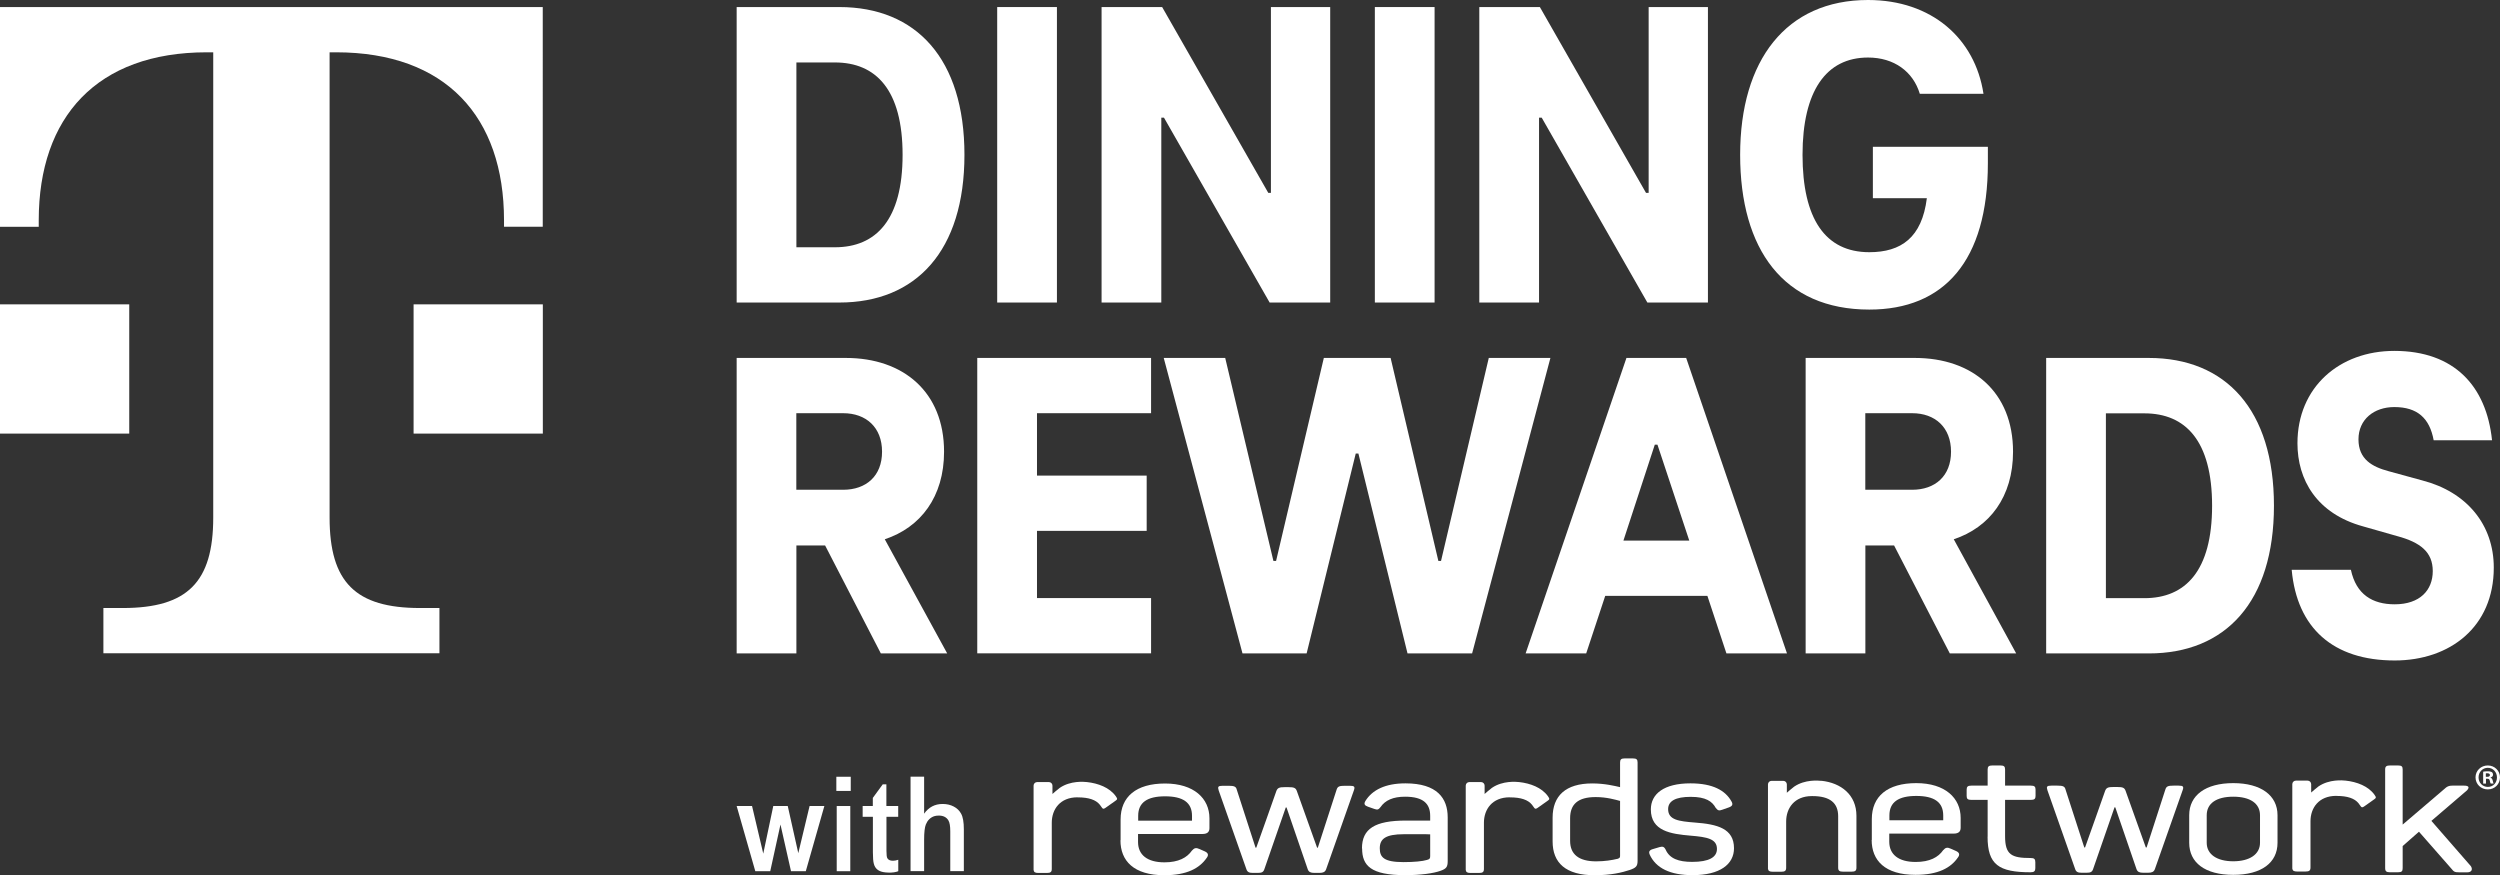 <?xml version="1.0" encoding="UTF-8"?><svg id="Layer_2" xmlns="http://www.w3.org/2000/svg" viewBox="0 0 329.8 115.46"><rect x="0" y="0" width="329.8" height="115.46" fill="#333333" stroke="none"/><defs><style>.cls-1{fill:#fff;}</style></defs><g id="Layouts"><g><g><rect class="cls-1" y="40.15" width="17.05" height="17.05"/><path class="cls-1" d="M0,.93V29.92H5.11v-.85C5.11,15.43,12.79,6.9,27.28,6.9h.85v61.38c0,8.52-3.41,11.93-11.93,11.93h-2.56v5.97H57.97v-5.97h-2.56c-8.52,0-11.93-3.41-11.93-11.93V6.9h.85c14.49,0,22.16,8.52,22.16,22.16v.85h5.11V.93H0Z"/><rect class="cls-1" x="54.56" y="40.15" width="17.05" height="17.05"/></g><g><g><g><path class="cls-1" d="M97.18,39.91V.93h13.54c10.15,0,16.51,6.83,16.51,19.49s-6.36,19.49-16.51,19.49h-13.54Zm7.88-7.29h5.08c5.43,0,8.93-3.62,8.93-12.19s-3.5-12.19-8.93-12.19h-5.08v24.39Z"/><path class="cls-1" d="M131.55,39.91V.93h7.88V39.91h-7.88Z"/><path class="cls-1" d="M167.66,.93h7.82V39.91h-7.99l-13.94-24.39h-.35v24.39h-7.88V.93h7.99l14,24.51h.35V.93Z"/><path class="cls-1" d="M181.37,39.91V.93h7.88V39.91h-7.88Z"/><path class="cls-1" d="M217.49,.93h7.82V39.91h-7.99l-13.94-24.39h-.35v24.39h-7.88V.93h7.99l14,24.51h.35V.93Z"/><path class="cls-1" d="M247.07,19.37h15.17v2.16c0,12.89-5.78,19.31-15.64,19.31-11.32,0-17.04-7.94-17.04-20.42S235.63,0,246.43,0c8.4,0,14.12,5.08,15.23,12.37h-8.4c-.88-2.92-3.38-4.78-6.83-4.78-5.54,0-8.64,4.43-8.64,12.84s2.98,12.84,8.81,12.84c4.2,0,6.94-1.93,7.59-7.12h-7.12v-6.77Z"/></g><g><path class="cls-1" d="M124.95,86.2h-8.75l-7.35-14.24h-3.79v14.24h-7.88V47.22h14.41c7.58,0,12.95,4.49,12.95,12.37,0,5.95-3.09,9.98-7.82,11.55l8.23,15.05Zm-19.9-31.68v10.09h6.18c3.03,0,5.13-1.81,5.13-5.02s-2.1-5.08-5.13-5.08h-6.18Z"/><path class="cls-1" d="M151.85,54.51h-15.05v8.23h14.47v7.29h-14.47v8.87h15.05v7.29h-22.93V47.22h22.93v7.29Z"/><path class="cls-1" d="M196.42,47.22h8.11l-10.33,38.98h-8.52l-6.48-26.37h-.35l-6.48,26.37h-8.46l-10.39-38.98h8.11l6.36,26.78h.35l6.3-26.78h8.81l6.3,26.78h.35l6.3-26.78Z"/><path class="cls-1" d="M227.75,86.2l-2.51-7.59h-13.48l-2.51,7.59h-7.99l13.3-38.98h7.88l13.3,38.98h-7.99Zm-13.59-14.88h8.69l-4.2-12.66h-.35l-4.14,12.66Z"/><path class="cls-1" d="M265.97,86.2h-8.75l-7.35-14.24h-3.79v14.24h-7.88V47.22h14.41c7.59,0,12.95,4.49,12.95,12.37,0,5.95-3.09,9.98-7.82,11.55l8.23,15.05Zm-19.9-31.68v10.09h6.18c3.03,0,5.13-1.81,5.13-5.02s-2.1-5.08-5.13-5.08h-6.18Z"/><path class="cls-1" d="M269.93,86.2V47.22h13.54c10.15,0,16.51,6.83,16.51,19.49s-6.36,19.49-16.51,19.49h-13.54Zm7.88-7.29h5.08c5.43,0,8.93-3.62,8.93-12.19s-3.5-12.19-8.93-12.19h-5.08v24.39Z"/><path class="cls-1" d="M302.31,75.17h7.82c.7,3.27,2.86,4.55,5.78,4.55,3.33,0,5.02-1.87,5.02-4.38s-1.63-3.79-4.67-4.61l-4.49-1.28c-6.18-1.69-8.69-6.18-8.69-10.97,0-7.41,5.54-12.19,12.78-12.19,7.88,0,12.14,4.61,12.89,11.79h-7.7c-.53-2.92-2.16-4.38-5.19-4.38-2.68,0-4.73,1.63-4.73,4.26s1.81,3.62,3.97,4.2l4.49,1.23c5.83,1.52,9.39,5.83,9.39,11.49,0,7.82-5.78,12.25-13.07,12.25-8.11,0-12.89-4.26-13.59-11.96Z"/></g></g><g><g><g><g><path class="cls-1" d="M147.83,110.85v-2.75c0-2.99,2.05-4.74,5.86-4.74s5.86,1.97,5.86,4.59v1.29c0,.47-.23,.78-.93,.78h-8.49v1.06c0,1.69,1.22,2.68,3.48,2.68,1.87,0,2.98-.62,3.63-1.55,.31-.35,.54-.42,1.01-.2l.7,.31c.44,.2,.52,.49,.23,.86-.93,1.35-2.59,2.28-5.58,2.28-4.05,0-5.79-1.91-5.79-4.61Zm9.42-2.59v-.64c0-1.75-1.19-2.57-3.55-2.57s-3.55,.82-3.55,2.57v.64h7.11Z"/><path class="cls-1" d="M179.67,111.93c0-2.59,1.69-3.68,5.79-3.68h3.21s0-.62,0-.62c0-1.57-.87-2.53-3.31-2.53-1.58,0-2.62,.47-3.24,1.37-.26,.33-.39,.4-.83,.24l-.83-.29c-.44-.16-.57-.35-.34-.75,.91-1.46,2.62-2.33,5.29-2.33,4.18,0,5.57,1.97,5.57,4.48v5.79c0,.78-.21,1-.93,1.26-.96,.35-2.66,.58-4.68,.58-4.54,0-5.68-1.26-5.68-3.53Zm8.58,1.51c.34-.09,.42-.18,.42-.49v-2.88c-.52-.04-2.17-.02-3.46-.02-2.44,0-3.19,.62-3.19,1.86,0,1.18,.54,1.82,3.14,1.82,1.4,0,2.5-.11,3.1-.29Z"/><path class="cls-1" d="M204.82,111v-3.13c0-2.88,1.71-4.52,5.24-4.52,1.63,0,2.96,.33,3.66,.49v-3.26c0-.4,.16-.53,.6-.53h1.09c.47,0,.62,.13,.62,.53v12.97c0,.73-.21,.93-1.04,1.22-1.01,.33-2.44,.69-4.64,.69-3.79,0-5.53-1.62-5.53-4.46Zm8.54,2.31c.34-.13,.36-.18,.36-.44v-7.21c-.6-.16-1.76-.51-3.22-.51-2.34,0-3.37,.95-3.37,2.79v2.99c0,1.77,1.14,2.7,3.43,2.7,1.14,0,2.1-.16,2.8-.33Z"/><path class="cls-1" d="M217.63,112.73c-.16-.35-.05-.58,.39-.71l.91-.27c.39-.11,.6-.07,.8,.33,.52,1.18,1.69,1.62,3.5,1.62,2.21,0,3.27-.6,3.27-1.71,0-1.33-1.3-1.57-3.48-1.75-2.59-.22-5.24-.6-5.24-3.46,0-2.06,1.74-3.44,5.22-3.44,2.98,0,4.62,.95,5.42,2.39,.23,.4,.1,.62-.34,.78l-.88,.31c-.44,.16-.57,.11-.86-.24-.47-.86-1.3-1.46-3.3-1.46s-2.98,.55-2.98,1.62c0,1.42,1.38,1.6,3.53,1.77,2.96,.22,5.16,.78,5.16,3.39,0,2.11-1.84,3.55-5.47,3.55-2.93,0-4.83-.91-5.66-2.73Z"/><path class="cls-1" d="M164.43,114.68l-3.66-10.4c-.16-.49-.08-.62,.52-.62h.78c.73,0,.99,.09,1.09,.53l2.47,7.63h.1c.1-.24,2.64-7.45,2.64-7.45,.16-.44,.4-.53,1.12-.53h.47c.73,0,.97,.09,1.12,.51l2.67,7.47h.1l2.47-7.63c.13-.44,.36-.53,1.09-.53h.67c.6,0,.7,.13,.52,.62l-3.66,10.4c-.13,.35-.39,.47-.86,.47h-.7c-.47,0-.73-.11-.86-.47l-2.8-8.16h-.1l-2.83,8.16c-.13,.38-.36,.47-.83,.47h-.7c-.44,0-.7-.09-.83-.47Z"/><path class="cls-1" d="M142.18,105.19s.02,0,.04,0c1.39,0,2.35,.32,2.87,.97,.41,.52,.34,.72,.89,.31l1.13-.8c.29-.21,.36-.25,.08-.64-.82-1.14-2.32-1.7-3.8-1.86-.39-.04-2.15-.21-3.58,.76-.47,.36-.7,.58-.97,.81v-1.1c0-.26-.21-.47-.47-.47h-1.55c-.26,0-.47,.21-.47,.47v10.99s0,.1,0,.14c.04,.29,.21,.39,.64,.39h1.11c.49,0,.65-.13,.65-.53v-6.1c0-1.75,1.08-3.35,3.39-3.35,.01,0,.02,0,.04,0Z"/><path class="cls-1" d="M199.19,105.19s.02,0,.04,0c1.39,0,2.35,.32,2.87,.97,.41,.52,.34,.72,.89,.31l1.13-.8c.29-.21,.36-.25,.08-.64-.82-1.14-2.32-1.7-3.8-1.86-.39-.04-2.15-.21-3.58,.76-.47,.36-.7,.58-.97,.81v-1.1c0-.26-.21-.47-.47-.47h-1.55c-.26,0-.47,.21-.47,.47v10.99s0,.1,0,.14c.04,.29,.21,.39,.64,.39h1.11c.49,0,.65-.13,.65-.53v-6.1c0-1.75,1.08-3.35,3.39-3.35,.01,0,.02,0,.04,0Z"/></g><g><path class="cls-1" d="M246.93,110.8v-2.75c0-2.99,2.05-4.74,5.86-4.74s5.86,1.97,5.86,4.59v1.29c0,.47-.23,.78-.93,.78h-8.49v1.06c0,1.69,1.22,2.68,3.48,2.68,1.87,0,2.98-.62,3.63-1.55,.31-.35,.54-.42,1.01-.2l.7,.31c.44,.2,.52,.49,.23,.86-.93,1.35-2.59,2.28-5.58,2.28-4.05,0-5.79-1.91-5.79-4.61Zm9.42-2.59v-.64c0-1.75-1.19-2.57-3.55-2.57s-3.55,.82-3.55,2.57v.64h7.11Z"/><path class="cls-1" d="M262.21,110.38v-4.86h-2.15c-.47,0-.62-.13-.62-.51v-.84c0-.4,.16-.53,.62-.53h2.15v-2.13c0-.4,.16-.53,.62-.53h1.06c.47,0,.62,.13,.62,.53v2.13h3.4c.47,0,.62,.13,.62,.53v.84c0,.38-.16,.51-.62,.51h-3.4v4.79c0,2.44,.83,2.88,3.37,2.88,.47,0,.62,.13,.62,.55v.78c0,.4-.16,.55-.62,.55-4.2,0-5.68-1-5.68-4.7Z"/><path class="cls-1" d="M273.76,114.66l-3.66-10.4c-.16-.49-.08-.62,.52-.62h.78c.73,0,.99,.09,1.09,.53l2.47,7.63h.1c.1-.24,2.64-7.45,2.64-7.45,.16-.44,.4-.53,1.12-.53h.47c.73,0,.97,.09,1.12,.51l2.67,7.47h.1l2.47-7.63c.13-.44,.36-.53,1.09-.53h.67c.6,0,.7,.13,.52,.62l-3.66,10.4c-.13,.35-.39,.47-.86,.47h-.7c-.47,0-.73-.11-.86-.47l-2.8-8.16h-.1l-2.83,8.16c-.13,.38-.36,.47-.83,.47h-.7c-.44,0-.7-.09-.83-.47Z"/><path class="cls-1" d="M288.8,111.18v-3.64c0-2.62,2.15-4.23,5.81-4.23s5.84,1.62,5.84,4.23v3.64c0,2.62-2.1,4.23-5.84,4.23s-5.81-1.62-5.81-4.23Zm9.34,0v-3.64c0-1.55-1.3-2.44-3.53-2.44s-3.5,.89-3.5,2.44v3.64c0,1.53,1.35,2.44,3.5,2.44s3.53-.91,3.53-2.44Z"/><path class="cls-1" d="M314.65,114.52v-13.01c0-.4,.16-.53,.65-.53h1.04c.49,0,.62,.13,.62,.53v7.27s5.55-4.74,5.55-4.74c.5-.49,.92-.4,1.59-.4h.96c.62,0,.75,.22,.39,.62l-4.7,4.03,5.22,5.99c.26,.44,.07,.8-.5,.8h-1.01c-.7,0-.76-.11-1.06-.47l-4.29-4.89-2.15,1.89v2.91c0,.42-.13,.55-.62,.55h-1.04c-.49,0-.65-.13-.65-.55Z"/><path class="cls-1" d="M240.27,103.01c-.39-.04-2.15-.21-3.58,.76-.47,.36-.7,.58-.97,.81v-1.1c0-.26-.21-.47-.47-.47h-1.55c-.26,0-.47,.21-.47,.47v10.99s0,.1,0,.14c.04,.29,.21,.39,.64,.39h1.11c.49,0,.65-.13,.65-.53v-6.1c0-1.75,1.08-3.35,3.39-3.35,.01,0,.02,0,.04,0,.01,0,.02,0,.04,0,2.31,0,3.39,.91,3.39,2.66v6.78c0,.4,.16,.53,.65,.53h1.11c.49,0,.65-.13,.65-.53v-6.85c0-2.75-2.03-4.34-4.63-4.61Z"/><path class="cls-1" d="M308.23,105s.02,0,.04,0c1.39,0,2.35,.32,2.87,.97,.41,.52,.34,.72,.89,.31l1.13-.8c.29-.21,.36-.25,.08-.64-.82-1.14-2.32-1.7-3.8-1.86-.39-.04-2.15-.21-3.58,.76-.47,.36-.7,.58-.97,.81v-1.1c0-.26-.21-.47-.47-.47h-1.55c-.26,0-.47,.21-.47,.47v10.99s0,.1,0,.14c.04,.29,.21,.39,.64,.39h1.11c.49,0,.65-.13,.65-.53v-6.1c0-1.75,1.08-3.35,3.39-3.35,.01,0,.02,0,.04,0Z"/></g></g><path class="cls-1" d="M329.8,102.55c0,.89-.7,1.59-1.61,1.59s-1.62-.7-1.62-1.59,.72-1.57,1.62-1.57,1.61,.7,1.61,1.57Zm-2.83,0c0,.7,.52,1.26,1.23,1.26s1.2-.56,1.2-1.25-.51-1.27-1.21-1.27-1.22,.57-1.22,1.26Zm.97,.82h-.36v-1.57c.14-.03,.35-.05,.6-.05,.3,0,.43,.05,.55,.11,.09,.07,.15,.19,.15,.35,0,.17-.13,.31-.33,.36v.02c.15,.06,.24,.17,.29,.38,.05,.24,.08,.34,.12,.39h-.39c-.05-.06-.08-.2-.12-.38-.03-.17-.12-.25-.33-.25h-.17v.63Zm0-.89h.17c.2,0,.36-.07,.36-.23,0-.14-.11-.24-.34-.24-.1,0-.16,0-.2,.02v.45Z"/></g><g><path class="cls-1" d="M121.91,114.93v-4.15c0-.98,.08-1.65,.23-2.02,.22-.54,.58-.9,1.08-1.08,.18-.06,.39-.09,.62-.09,.6,0,1.03,.22,1.28,.65,.16,.27,.24,.75,.24,1.43v5.25h1.79v-5.53c0-.93-.12-1.62-.36-2.05-.22-.4-.54-.72-.97-.94-.43-.23-.92-.34-1.47-.34-1.03,0-1.84,.43-2.44,1.28v-4.88h-1.79v12.46h1.79Z"/><path class="cls-1" d="M117.23,115.12c.52,0,.95-.06,1.27-.19v-1.51c-.27,.09-.5,.13-.7,.13-.38,0-.63-.12-.75-.35-.07-.13-.11-.45-.11-.96v-4.49h1.55v-1.42h-1.56v-2.86h-.48l-1.31,1.79v1.07h-1.34v1.42h1.35v4.67c0,.72,.04,1.24,.13,1.55,.16,.6,.58,.96,1.26,1.08,.21,.04,.44,.06,.69,.06Z"/><rect class="cls-1" x="110.38" y="106.33" width="1.79" height="8.6"/><rect class="cls-1" x="110.33" y="102.47" width="1.9" height="1.87"/><polygon class="cls-1" points="101.61 114.93 102.96 108.77 104.35 114.93 106.3 114.93 108.75 106.33 106.8 106.33 105.31 112.55 103.92 106.33 102.01 106.33 100.69 112.61 99.21 106.33 97.18 106.33 99.64 114.93 101.61 114.93"/></g></g></g></g></g></svg>